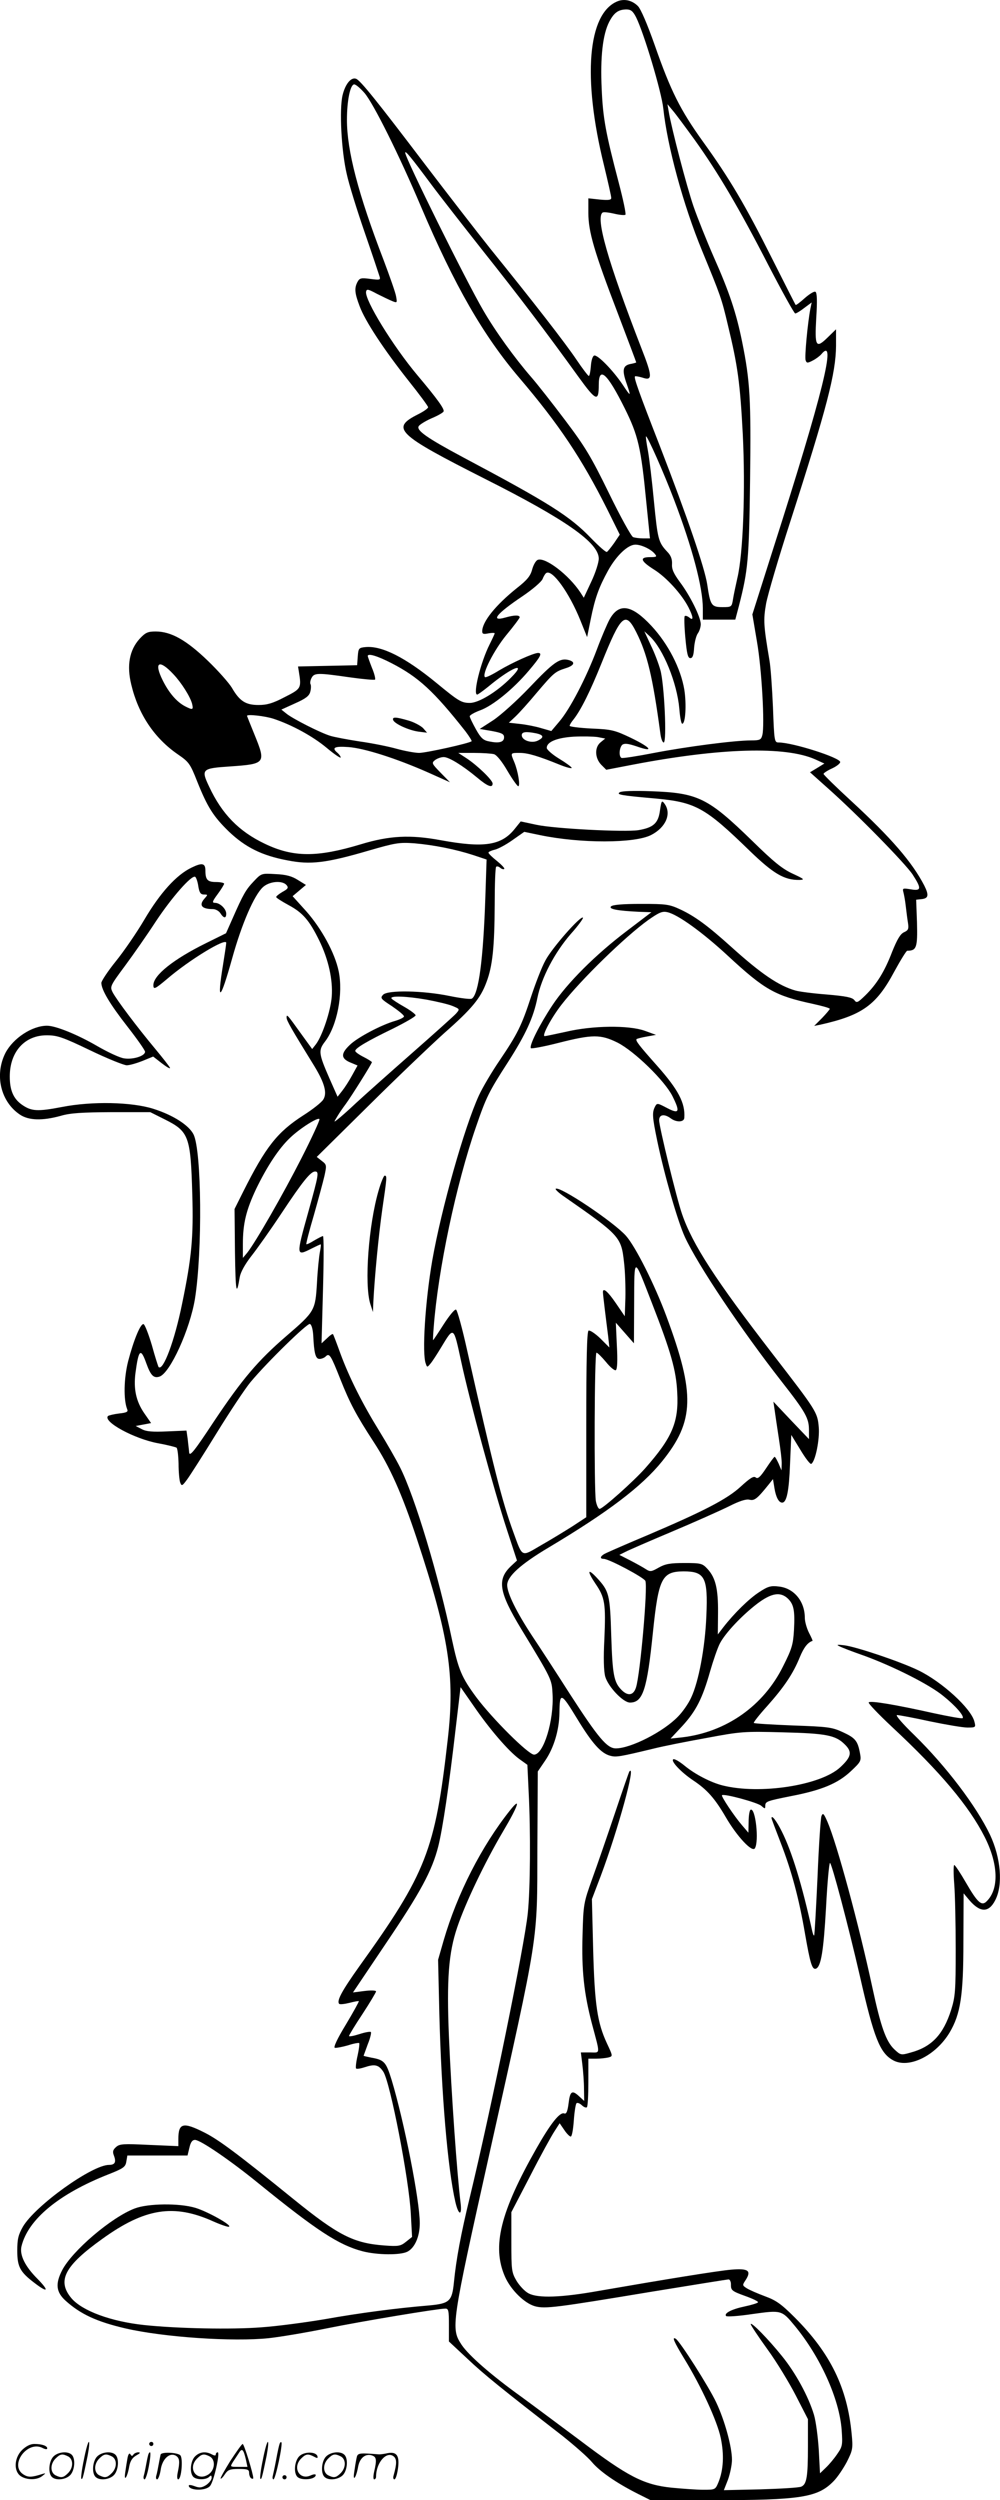 <svg version="1.0" xmlns="http://www.w3.org/2000/svg"
  viewBox="0 0 480.48 1200.526"
 preserveAspectRatio="xMidYMid meet">
<g transform="translate(-0.306,1200.526) scale(0.1,-0.1)"
fill="#000000" stroke="none">
<path d="M2970 11999 c-143 -58 -169 -366 -65 -787 19 -79 35 -149 35 -157 0
-10 -12 -12 -55 -8 l-55 6 0 -70 c0 -91 28 -186 141 -481 49 -129 89 -235 89
-237 0 -1 -13 -5 -30 -8 -35 -8 -39 -30 -15 -97 21 -61 19 -61 -20 -2 -48 71
-121 145 -137 140 -8 -3 -14 -24 -16 -51 -2 -26 -6 -47 -10 -47 -4 1 -30 35
-59 78 -53 79 -206 276 -414 533 -63 79 -204 261 -313 404 -230 303 -311 404
-332 412 -24 9 -52 -25 -65 -79 -16 -68 -6 -267 20 -378 10 -47 49 -173 86
-280 37 -107 69 -203 72 -213 5 -16 1 -17 -45 -11 -44 6 -51 4 -61 -14 -16
-30 -14 -54 10 -117 26 -71 117 -209 235 -358 52 -65 94 -122 94 -127 0 -6
-22 -21 -48 -34 -133 -67 -104 -95 323 -311 387 -195 545 -306 545 -382 0 -19
-16 -69 -36 -111 l-36 -77 -16 25 c-56 85 -169 171 -205 157 -9 -3 -21 -24
-27 -46 -8 -31 -24 -51 -74 -90 -101 -81 -166 -161 -166 -207 0 -13 6 -15 30
-10 17 3 30 3 30 0 0 -2 -11 -26 -24 -52 -44 -87 -82 -242 -60 -242 3 0 27 17
53 38 113 94 190 124 109 43 -66 -67 -154 -121 -197 -121 -41 0 -54 8 -161 96
-150 123 -263 180 -342 172 -31 -3 -33 -6 -36 -45 l-3 -42 -142 -3 -142 -3 4
-25 c13 -80 11 -82 -68 -122 -57 -30 -85 -38 -126 -38 -62 0 -91 19 -128 83
-14 23 -66 82 -116 130 -103 99 -176 140 -250 140 -38 0 -49 -5 -77 -35 -49
-54 -63 -128 -40 -221 34 -142 111 -257 225 -335 51 -35 58 -44 91 -128 50
-125 78 -169 153 -242 79 -75 158 -115 281 -138 110 -22 186 -13 391 47 128
37 146 40 218 35 94 -8 199 -29 285 -57 l63 -21 -6 -182 c-10 -297 -32 -466
-65 -486 -6 -4 -54 2 -108 13 -127 26 -295 29 -318 6 -15 -16 -12 -20 42 -55
32 -22 58 -43 58 -49 1 -5 -19 -15 -43 -22 -66 -19 -182 -80 -218 -116 -43
-41 -42 -64 2 -83 l36 -15 -26 -47 c-14 -26 -36 -60 -48 -75 l-22 -28 -39 88
c-52 119 -54 134 -22 176 59 76 89 232 66 340 -18 86 -81 202 -155 286 l-66
73 32 27 32 27 -39 24 c-28 18 -57 26 -107 28 -68 4 -68 4 -105 -35 -38 -40
-50 -61 -102 -179 l-31 -70 -97 -48 c-156 -77 -252 -154 -252 -201 0 -23 8
-19 64 28 108 93 286 201 286 175 0 -7 -7 -53 -15 -103 -31 -190 -14 -178 44
30 46 165 105 301 147 340 31 29 94 34 114 10 10 -12 7 -18 -19 -32 -17 -10
-31 -21 -31 -25 0 -4 27 -21 60 -39 67 -36 99 -72 147 -170 44 -90 66 -188 60
-269 -5 -68 -45 -188 -76 -229 l-18 -23 -53 73 c-66 92 -70 97 -70 78 0 -14
21 -51 134 -234 49 -81 62 -129 42 -160 -9 -14 -51 -47 -95 -75 -126 -81 -181
-151 -290 -368 l-41 -82 2 -208 c3 -192 7 -216 23 -119 4 23 24 60 55 100 27
34 93 127 146 207 102 154 140 200 161 200 20 0 17 -16 -32 -192 -60 -215 -60
-216 15 -178 22 11 41 20 44 20 2 0 0 -17 -4 -37 -4 -21 -11 -87 -14 -148 -8
-133 -10 -137 -147 -255 -137 -118 -213 -208 -348 -410 -93 -141 -116 -170
-119 -150 -1 14 -5 43 -7 65 l-6 41 -93 -4 c-70 -3 -100 -1 -122 11 l-29 15
37 7 37 7 -34 49 c-38 56 -51 115 -41 192 15 113 25 122 52 46 21 -58 35 -73
63 -64 51 16 147 227 171 375 36 228 32 709 -7 788 -22 44 -98 93 -193 123
-104 33 -295 37 -438 9 -120 -23 -148 -21 -194 11 -41 29 -58 70 -58 135 0
119 72 199 179 198 49 0 76 -9 207 -72 83 -40 163 -72 176 -72 14 0 48 10 76
21 l51 21 41 -32 c22 -17 40 -28 40 -23 0 4 -33 46 -72 93 -85 102 -184 233
-204 271 -13 27 -12 30 60 127 40 54 107 150 148 213 77 116 172 224 189 214
5 -4 12 -24 15 -46 5 -30 11 -39 27 -39 19 0 19 -1 4 -18 -30 -33 -16 -52 39
-52 13 0 29 -9 36 -20 16 -25 28 -26 28 -2 0 23 -30 52 -54 52 -15 0 -13 7 13
42 17 23 31 46 31 50 0 4 -18 8 -39 8 -41 0 -51 11 -51 55 0 36 -16 39 -67 14
-73 -35 -151 -122 -226 -249 -37 -63 -99 -153 -137 -200 -38 -47 -69 -94 -70
-104 0 -33 40 -101 126 -211 46 -59 84 -113 84 -120 0 -20 -56 -38 -99 -32
-21 2 -80 30 -132 60 -93 54 -198 97 -240 97 -72 0 -163 -60 -200 -131 -53
-105 -23 -234 70 -296 42 -28 107 -30 195 -6 47 14 102 17 246 18 l185 0 70
-35 c116 -58 124 -81 132 -360 6 -206 -3 -303 -49 -525 -36 -178 -91 -325
-113 -304 -2 3 -17 49 -32 104 -16 54 -34 100 -40 102 -14 5 -47 -74 -74 -177
-21 -82 -23 -186 -5 -231 6 -13 -2 -17 -39 -21 -25 -3 -49 -9 -53 -12 -26 -27
126 -110 241 -131 44 -8 83 -18 88 -21 5 -3 9 -38 10 -77 0 -40 4 -81 8 -91 7
-18 10 -16 33 15 14 19 78 119 142 223 64 104 138 215 163 245 82 98 272 283
285 279 8 -3 14 -25 16 -54 4 -86 11 -114 30 -114 10 0 23 5 30 12 18 18 25 5
71 -111 45 -113 75 -170 159 -299 79 -121 136 -249 208 -466 155 -469 184
-658 148 -966 -60 -529 -103 -639 -424 -1086 -84 -118 -111 -167 -97 -181 4
-3 25 -1 49 5 23 6 44 10 45 8 2 -1 -26 -52 -62 -112 -42 -69 -61 -110 -53
-112 7 -1 35 4 63 12 27 9 51 13 54 11 2 -3 -1 -30 -8 -61 -7 -30 -10 -58 -7
-61 3 -4 24 0 45 7 46 15 64 10 86 -23 33 -51 124 -519 132 -683 l6 -110 -29
-23 c-26 -21 -36 -23 -104 -18 -148 11 -221 48 -436 222 -275 223 -361 286
-428 320 -103 52 -126 47 -126 -31 l0 -34 -140 6 c-125 6 -142 5 -159 -10 -16
-14 -18 -23 -10 -43 11 -30 4 -43 -24 -43 -82 0 -355 -196 -414 -297 -22 -39
-27 -59 -27 -115 0 -77 13 -102 83 -155 65 -50 72 -39 14 20 -60 60 -86 114
-77 155 31 130 180 253 419 347 71 28 81 35 85 61 l5 29 145 0 144 0 9 37 c6
27 14 38 27 38 26 0 173 -101 303 -207 280 -227 387 -298 503 -328 70 -18 180
-19 214 -2 36 18 60 73 60 137 0 109 -75 488 -135 687 -27 87 -35 97 -98 108
-20 4 -37 8 -37 9 0 0 9 25 20 55 12 29 18 56 15 59 -3 3 -28 -1 -55 -10 -28
-9 -50 -13 -50 -9 0 4 29 52 65 106 36 55 65 104 65 108 0 5 -25 6 -56 2 l-55
-7 156 232 c169 250 224 352 254 470 21 85 51 284 84 570 l23 194 62 -89 c76
-111 167 -217 220 -256 l39 -28 6 -128 c10 -192 8 -468 -4 -584 -15 -151 -176
-940 -279 -1366 -42 -173 -65 -295 -76 -407 -9 -91 -21 -102 -121 -111 -156
-13 -332 -36 -500 -66 -95 -16 -232 -34 -305 -39 -143 -11 -401 -6 -562 11
-160 17 -298 68 -350 129 -70 84 -33 155 149 285 204 147 343 169 532 84 36
-16 71 -28 76 -26 18 6 -104 74 -162 91 -77 23 -227 21 -290 -3 -112 -42 -302
-204 -350 -298 -33 -65 -28 -104 17 -145 72 -65 150 -101 287 -133 186 -43
519 -65 690 -47 55 6 180 27 278 47 173 35 534 95 570 95 15 0 17 -10 17 -79
l0 -79 88 -82 c80 -76 167 -146 456 -370 59 -47 124 -104 143 -127 37 -44 115
-99 220 -152 l62 -31 293 0 c429 0 510 13 586 91 19 19 47 61 64 93 28 56 30
64 23 135 -21 221 -102 387 -274 559 -65 65 -90 82 -142 101 -35 13 -74 30
-87 38 -22 14 -23 15 -7 39 30 46 14 58 -68 51 -68 -6 -314 -46 -637 -102
-179 -32 -292 -36 -337 -12 -18 9 -44 37 -58 60 -24 41 -25 52 -25 187 l0 143
91 175 c49 96 102 192 116 213 l25 39 22 -32 c11 -17 26 -32 31 -32 6 -1 12
34 15 76 3 43 9 80 13 84 4 4 15 0 25 -9 10 -10 22 -14 25 -10 4 3 7 57 7 120
l0 113 38 0 c20 0 47 3 59 6 21 6 21 6 -8 68 -46 99 -59 186 -66 452 l-6 240
42 110 c84 224 172 545 138 503 -2 -2 -33 -92 -69 -199 -36 -107 -85 -249
-109 -315 -42 -117 -43 -123 -47 -272 -5 -170 7 -278 44 -421 42 -158 43 -142
-8 -142 l-44 0 7 -57 c4 -32 8 -85 8 -117 l1 -59 -23 21 c-35 33 -45 27 -52
-32 -5 -40 -11 -53 -21 -49 -21 8 -66 -49 -133 -167 -174 -306 -215 -471 -152
-616 28 -64 94 -129 145 -143 49 -13 102 -6 560 70 197 32 363 59 370 59 6 0
12 -12 11 -27 0 -25 6 -30 67 -52 37 -13 66 -27 63 -31 -2 -4 -32 -13 -65 -20
-62 -13 -100 -33 -88 -46 5 -4 62 0 128 10 137 19 139 19 201 -56 124 -150
215 -352 226 -500 5 -73 4 -80 -21 -116 -14 -21 -39 -51 -55 -66 l-28 -27 -6
114 c-4 62 -14 137 -23 167 -26 87 -88 201 -153 281 -65 81 -151 169 -151 154
1 -6 36 -59 80 -120 44 -60 105 -161 137 -223 l58 -113 0 -132 c0 -145 -6
-181 -32 -192 -10 -5 -98 -10 -195 -13 l-177 -4 20 51 c10 28 19 71 19 95 0
62 -35 190 -76 276 -34 73 -174 293 -194 305 -20 12 -9 -14 41 -96 81 -132
158 -299 175 -380 17 -81 13 -154 -11 -213 -15 -36 -16 -36 -73 -36 -31 0
-100 5 -152 10 -135 14 -211 54 -440 227 -102 76 -228 170 -280 208 -145 104
-254 199 -289 251 -52 80 -51 90 135 924 239 1071 228 1000 229 1462 l2 367
36 53 c41 60 67 146 68 228 1 102 8 99 84 -26 73 -120 116 -169 162 -180 27
-7 45 -4 203 34 47 12 163 35 258 52 165 31 181 32 365 27 210 -5 255 -14 299
-58 37 -36 32 -60 -22 -110 -94 -87 -386 -132 -565 -87 -56 14 -132 53 -183
95 -23 19 -47 33 -53 31 -17 -6 35 -62 95 -102 66 -44 103 -85 156 -176 54
-93 127 -171 140 -150 21 33 3 199 -21 185 -5 -4 -9 -30 -9 -58 l-1 -52 -30
35 c-38 44 -102 140 -97 145 9 9 171 -35 189 -51 17 -15 19 -15 19 -1 0 22 5
24 125 48 145 28 223 60 286 119 49 46 51 50 44 87 -11 59 -22 73 -83 101 -52
24 -72 26 -240 32 -100 4 -184 9 -187 12 -3 2 26 39 65 82 81 91 124 155 156
234 19 46 38 71 61 78 2 0 -6 18 -17 39 -11 22 -20 54 -20 72 0 79 -52 142
-124 150 -39 5 -53 1 -94 -26 -49 -31 -122 -103 -174 -170 l-26 -34 1 104 c1
116 -12 169 -51 211 -24 26 -31 28 -110 28 -68 0 -92 -4 -124 -22 -35 -20 -41
-21 -61 -8 -12 8 -46 27 -75 42 l-53 27 28 14 c15 8 116 52 223 97 107 45 230
100 273 121 53 27 85 37 101 33 24 -6 37 4 94 75 l19 24 7 -43 c7 -44 21 -70
37 -70 22 0 33 55 38 185 l6 140 44 -72 c24 -40 47 -70 52 -67 20 12 41 118
36 176 -6 72 -11 79 -221 351 -275 356 -386 527 -436 673 -26 75 -110 419
-110 450 0 28 25 32 56 9 27 -20 64 -19 65 3 5 71 -29 135 -131 250 -88 99
-105 121 -98 128 3 2 25 8 49 12 l44 8 -55 20 c-77 27 -250 25 -377 -5 -51
-11 -97 -21 -103 -21 -15 0 32 88 81 151 94 121 305 326 416 406 53 37 68 44
93 38 50 -11 169 -97 290 -209 177 -164 227 -192 408 -231 45 -10 82 -20 82
-24 0 -3 -17 -23 -37 -44 l-38 -38 30 6 c201 45 269 94 355 255 30 55 58 100
62 100 45 0 50 15 47 135 l-4 110 28 3 c31 4 34 19 11 65 -58 112 -158 228
-351 406 -73 67 -133 126 -133 130 0 4 18 16 40 26 22 10 40 24 40 31 0 21
-228 94 -296 94 -20 0 -21 6 -27 168 -4 92 -11 194 -17 227 -28 166 -30 193
-16 272 8 43 60 220 116 393 177 550 219 713 220 845 l0 79 -39 -38 c-58 -57
-64 -46 -56 94 5 79 4 120 -4 124 -5 4 -28 -10 -51 -30 -22 -20 -42 -35 -44
-33 -2 2 -53 103 -114 224 -128 255 -204 384 -332 561 -109 152 -154 242 -231
462 -36 102 -67 174 -81 188 -28 28 -65 36 -98 23z m89 -76 c38 -76 122 -357
131 -438 19 -181 96 -465 187 -685 88 -214 93 -227 123 -354 48 -198 59 -279
72 -526 13 -263 2 -573 -26 -690 -8 -36 -18 -82 -21 -102 -6 -37 -7 -38 -50
-38 -54 0 -59 8 -74 110 -13 81 -93 316 -228 665 -101 259 -125 327 -119 333
3 2 19 -1 36 -6 49 -17 48 6 -5 141 -162 418 -222 629 -186 652 6 3 31 0 56
-6 25 -6 49 -8 53 -5 4 4 -11 74 -32 154 -63 240 -76 310 -82 452 -7 151 5
259 36 320 23 44 43 59 82 60 22 0 32 -8 47 -37z m-1304 -365 c43 -51 165
-295 270 -543 163 -383 300 -621 474 -825 190 -223 299 -386 421 -629 l61
-123 -27 -40 c-15 -21 -31 -41 -35 -43 -4 -3 -38 27 -76 66 -102 106 -200 168
-616 389 -172 92 -225 129 -212 149 4 7 31 24 60 37 29 12 56 27 59 33 7 10
-29 60 -125 174 -117 139 -255 363 -247 402 3 14 10 12 53 -11 28 -14 61 -30
74 -35 22 -9 23 -8 17 24 -3 18 -31 97 -60 174 -122 317 -176 525 -176 673 0
92 16 170 35 170 8 0 30 -19 50 -42z m1587 -226 c111 -155 211 -324 353 -600
66 -127 124 -232 129 -232 5 0 25 12 44 27 l35 26 -6 -29 c-13 -66 -29 -235
-23 -249 5 -14 9 -14 34 -1 16 8 34 22 41 30 77 93 7 -191 -231 -934 l-100
-315 22 -130 c23 -131 38 -401 26 -449 -6 -23 -11 -26 -54 -26 -80 0 -310 -30
-466 -60 -82 -16 -153 -27 -157 -24 -14 8 -10 50 4 63 11 8 28 6 70 -8 85 -30
69 -6 -28 41 -78 37 -92 41 -190 45 -58 3 -105 9 -105 13 0 4 8 18 19 31 36
46 80 135 134 269 94 234 115 253 167 150 53 -105 79 -213 116 -487 3 -24 10
-43 16 -43 16 0 3 281 -16 348 -8 29 -28 83 -46 119 l-31 67 26 -24 c65 -61
131 -224 142 -347 3 -40 9 -73 14 -73 16 0 21 94 10 164 -17 101 -77 219 -158
306 -95 102 -156 112 -201 31 -11 -20 -39 -85 -61 -144 -51 -136 -130 -288
-181 -347 l-38 -45 -49 14 c-26 8 -72 17 -101 20 l-54 6 32 30 c18 17 64 68
103 115 80 94 87 100 136 116 44 13 51 31 16 40 -42 11 -72 -10 -188 -132 -60
-63 -138 -133 -174 -157 l-65 -42 59 -10 c47 -9 58 -14 58 -30 0 -23 -23 -30
-71 -20 -28 5 -40 15 -64 58 -16 29 -30 57 -30 63 0 5 22 18 49 28 60 21 160
102 235 191 57 67 66 85 44 85 -23 -1 -123 -46 -187 -84 -34 -21 -65 -36 -68
-32 -15 15 44 130 103 202 35 42 64 81 64 85 0 12 -27 11 -69 -1 -74 -21 -43
18 82 102 49 33 92 70 97 83 5 13 13 26 18 29 29 18 110 -95 163 -226 l33 -82
17 84 c21 105 40 156 84 236 40 72 95 124 131 124 29 0 75 -22 93 -44 12 -14
9 -16 -23 -16 -52 0 -45 -19 20 -60 59 -37 132 -117 165 -181 24 -47 25 -67 4
-49 -9 7 -18 10 -22 7 -3 -4 -2 -51 3 -104 7 -76 12 -98 24 -98 11 0 16 14 18
49 2 27 10 59 18 70 8 11 14 31 14 44 0 34 -51 137 -100 202 -30 41 -40 62
-38 87 1 23 -5 41 -24 60 -42 45 -45 60 -63 242 -9 96 -22 205 -29 243 -7 37
-11 68 -9 68 8 0 86 -176 135 -305 88 -231 138 -421 138 -521 l0 -54 78 0 78
0 18 68 c43 169 48 218 53 600 5 389 0 478 -38 665 -28 139 -62 241 -136 407
-35 80 -79 190 -98 245 -32 93 -106 376 -119 455 l-6 35 25 -30 c14 -16 62
-81 107 -143z m-1267 -212 c43 -58 156 -202 249 -320 168 -211 304 -390 459
-605 84 -116 97 -121 97 -38 0 93 41 56 125 -113 64 -129 78 -187 103 -446
l18 -178 -32 0 c-18 0 -40 3 -49 6 -9 4 -61 98 -116 211 -86 176 -115 224
-211 351 -61 81 -134 174 -163 207 -78 90 -171 218 -230 320 -82 140 -375 731
-375 757 0 12 26 -19 125 -152z m-191 -2299 c130 -67 203 -134 356 -328 18
-24 31 -45 29 -47 -11 -10 -219 -56 -252 -56 -20 0 -69 9 -109 20 -39 11 -119
27 -177 35 -58 9 -122 21 -141 27 -49 15 -180 82 -210 106 l-25 20 66 30 c52
23 68 36 73 56 4 15 4 31 1 36 -3 5 -1 19 5 30 13 25 30 25 183 3 64 -9 120
-14 122 -11 3 3 -3 29 -15 57 -11 28 -20 54 -20 56 0 15 48 0 114 -34z m-1048
-53 c39 -41 81 -108 90 -142 7 -30 3 -31 -34 -12 -40 21 -77 64 -107 124 -44
88 -18 104 51 30z m481 -214 c88 -29 189 -84 256 -140 37 -31 67 -51 67 -46 0
5 -7 15 -15 22 -30 25 -16 33 53 28 77 -6 228 -54 382 -122 l105 -47 -45 46
c-43 44 -44 47 -26 61 11 8 29 14 41 14 25 0 90 -40 160 -98 51 -43 75 -52 75
-29 0 16 -72 86 -125 121 l-40 26 75 0 c41 0 85 -3 96 -6 13 -3 39 -35 65 -80
24 -41 48 -74 52 -74 11 0 -1 73 -19 116 -19 45 -19 44 26 44 39 0 87 -14 198
-59 28 -11 52 -17 52 -13 0 4 -27 24 -60 44 -33 20 -60 44 -60 52 0 29 49 49
130 54 43 2 95 1 115 -2 l36 -7 -22 -18 c-30 -24 -28 -76 3 -108 l24 -24 130
25 c419 80 730 89 874 25 l44 -20 -34 -21 -35 -21 85 -76 c140 -124 373 -362
408 -415 44 -68 42 -80 -9 -71 -37 6 -40 5 -36 -11 3 -11 9 -41 12 -69 3 -27
8 -65 11 -83 4 -27 1 -34 -19 -43 -18 -8 -33 -34 -57 -93 -37 -97 -75 -157
-129 -210 -37 -36 -42 -38 -53 -23 -10 13 -40 19 -133 27 -66 5 -134 14 -150
19 -81 23 -166 81 -310 211 -111 100 -171 144 -240 177 -56 26 -68 28 -192 28
-87 0 -136 -4 -144 -12 -13 -13 31 -21 135 -26 l59 -2 -117 -89 c-151 -114
-288 -251 -359 -358 -61 -92 -113 -195 -103 -206 4 -3 64 8 134 26 162 41 201
41 282 1 81 -41 227 -183 264 -257 38 -76 33 -88 -26 -57 -46 24 -48 25 -58 6
-14 -28 -13 -48 11 -164 34 -163 98 -386 133 -462 62 -134 268 -442 465 -694
116 -148 131 -176 131 -233 l0 -43 -86 90 -85 90 6 -40 c3 -22 12 -83 20 -135
8 -52 15 -108 14 -125 l-1 -30 -14 33 c-8 17 -16 32 -19 32 -3 0 -21 -25 -41
-55 -28 -42 -40 -53 -50 -44 -10 8 -27 -3 -72 -44 -65 -60 -177 -118 -452
-235 -91 -38 -177 -76 -192 -83 -30 -13 -37 -29 -14 -29 25 0 194 -90 200
-106 12 -31 -25 -449 -45 -511 -12 -39 -39 -43 -69 -13 -37 37 -44 72 -50 260
-6 201 -10 215 -70 280 -44 47 -47 32 -6 -29 46 -67 50 -96 43 -265 -5 -92 -3
-155 4 -181 14 -49 86 -125 119 -125 62 0 82 61 110 335 27 262 43 294 147
295 103 0 118 -29 110 -213 -6 -152 -37 -317 -73 -393 -13 -29 -42 -70 -63
-91 -70 -73 -227 -153 -299 -153 -42 0 -84 50 -220 260 -65 102 -147 228 -182
280 -75 114 -120 205 -120 244 0 42 64 100 200 181 285 170 447 293 544 413
156 193 160 323 21 697 -56 151 -148 334 -194 386 -58 66 -321 242 -338 226
-3 -3 16 -21 43 -39 263 -183 272 -192 285 -311 6 -47 8 -125 7 -174 l-3 -88
-43 63 c-39 57 -62 76 -62 53 0 -5 4 -43 9 -83 5 -40 12 -98 16 -128 l6 -55
-44 44 c-25 24 -50 40 -56 37 -8 -5 -11 -141 -11 -452 l0 -444 -67 -44 c-38
-24 -105 -65 -151 -91 -96 -56 -87 -61 -133 65 -55 151 -95 311 -222 874 -23
104 -47 191 -53 193 -7 2 -33 -30 -60 -72 -26 -41 -49 -75 -50 -75 -1 0 0 28
3 63 21 275 107 683 203 961 49 143 62 169 153 310 86 134 123 215 142 309 20
99 83 218 160 307 36 40 62 76 59 79 -11 11 -149 -146 -180 -205 -18 -32 -48
-111 -69 -174 -46 -141 -66 -180 -151 -306 -37 -54 -82 -130 -100 -169 -70
-153 -180 -542 -224 -792 -34 -197 -50 -449 -31 -496 6 -18 7 -18 22 0 9 10
32 46 52 79 61 101 59 102 95 -64 40 -188 159 -624 221 -813 l48 -147 -28 -26
c-69 -65 -59 -125 48 -302 149 -245 147 -242 151 -313 7 -127 -43 -291 -89
-291 -27 0 -199 171 -277 275 -71 96 -86 132 -117 276 -64 307 -179 689 -250
829 -19 38 -64 116 -99 173 -81 131 -144 256 -187 372 -18 50 -34 92 -36 94
-2 3 -15 -6 -29 -20 l-26 -24 7 258 c4 141 4 257 0 257 -4 0 -23 -10 -42 -21
-19 -12 -36 -20 -38 -18 -2 2 14 65 36 139 21 74 44 159 51 189 11 51 11 54
-13 72 l-24 19 250 247 c138 137 302 293 363 348 132 116 174 167 202 243 30
78 39 171 40 373 0 97 3 179 7 182 3 4 12 2 20 -5 7 -6 16 -8 19 -5 3 3 -13
20 -35 38 -23 18 -41 36 -41 40 0 4 13 10 29 14 16 3 55 24 86 46 l57 40 77
-16 c193 -40 454 -40 533 1 70 36 99 102 64 150 -13 18 -15 15 -22 -33 -8 -61
-32 -82 -104 -94 -66 -10 -403 7 -490 26 l-75 16 -29 -36 c-64 -80 -148 -92
-356 -54 -146 27 -246 22 -384 -20 -209 -63 -324 -63 -461 3 -124 59 -206 143
-267 274 -40 84 -35 88 100 97 172 12 174 15 117 155 -19 47 -35 86 -35 88 0
9 88 -1 127 -14z m1262 -70 c37 -8 40 -20 6 -36 -30 -13 -75 3 -75 27 0 16 19
19 69 9z m-525 -1279 c48 -9 104 -22 123 -30 36 -15 36 -15 17 -37 -10 -11
-107 -98 -214 -192 -107 -94 -226 -200 -265 -236 -38 -36 -79 -72 -90 -80 -19
-15 -19 -15 -1 15 10 17 29 44 41 60 27 37 125 193 125 200 0 2 -18 14 -40 25
-22 11 -40 24 -40 29 0 13 55 46 181 107 60 30 109 58 109 64 0 5 -25 24 -55
41 -30 17 -58 35 -61 40 -8 14 73 11 170 -6z m-603 -762 c-87 -171 -219 -401
-260 -453 l-21 -25 0 66 c0 100 16 164 64 266 53 109 109 194 163 245 48 46
137 102 141 89 2 -5 -37 -90 -87 -188z m1683 -691 c92 -236 118 -326 123 -433
8 -142 -24 -217 -154 -364 -56 -63 -204 -195 -219 -195 -6 0 -14 17 -18 38 -9
58 -7 712 3 712 5 0 25 -20 46 -45 20 -25 41 -42 47 -39 7 5 9 45 5 117 l-5
111 44 -50 43 -49 1 195 c1 226 -3 226 84 2z m654 -1422 c29 -28 35 -57 30
-151 -4 -70 -10 -91 -52 -174 -94 -191 -274 -317 -485 -342 l-56 -6 57 61 c65
71 96 131 133 262 15 52 36 113 47 134 26 50 106 135 181 192 67 50 109 57
145 24z M1892 8548 c6 -18 76 -50 123 -56 l40 -5 -19 22 c-11 11 -42 28 -69
36 -62 18 -80 19 -75 3z M2981 8201 c-17 -11 1 -15 172 -30 193 -18 238 -43
452 -251 114 -110 166 -141 239 -140 27 1 24 4 -32 30 -50 23 -92 57 -195 158
-213 207 -260 230 -487 238 -81 3 -141 1 -149 -5z M1822 6288 c-48 -164 -69
-448 -40 -543 l13 -40 2 50 c6 119 25 317 43 444 23 157 23 161 11 161 -4 0
-18 -33 -29 -72z M4035 4101 c11 -6 65 -27 120 -46 142 -52 313 -138 380 -193
60 -48 103 -98 93 -107 -3 -3 -65 8 -139 24 -184 41 -303 61 -312 52 -4 -4 47
-57 112 -118 232 -216 370 -380 445 -528 66 -130 70 -250 10 -309 -24 -25 -44
-7 -99 88 -27 47 -53 86 -57 86 -4 0 -4 -42 0 -92 4 -51 7 -192 7 -313 0 -199
-2 -227 -22 -291 -38 -119 -94 -178 -196 -205 -45 -13 -47 -12 -77 16 -40 38
-65 109 -105 295 -65 303 -171 693 -216 797 -18 41 -22 45 -29 28 -4 -11 -13
-144 -19 -295 -7 -151 -14 -276 -16 -278 -2 -3 -6 6 -9 19 -48 220 -98 384
-147 481 -25 50 -49 81 -49 63 0 -3 20 -56 44 -118 52 -134 88 -267 117 -437
25 -143 34 -173 52 -168 25 9 37 84 49 294 6 118 15 214 19 214 8 0 87 -297
144 -545 67 -296 96 -367 158 -402 76 -43 206 21 273 133 52 88 66 177 66 433
l1 235 26 -31 c53 -63 95 -63 126 -2 38 73 27 203 -25 314 -66 138 -211 329
-363 478 -58 56 -93 97 -84 97 9 0 80 -13 157 -30 77 -16 159 -30 181 -30 40
0 41 1 34 28 -15 63 -156 192 -270 247 -87 42 -295 112 -355 120 -33 4 -40 3
-25 -4z M2454 3313 c-137 -172 -254 -401 -319 -624 l-27 -94 6 -260 c10 -386
40 -742 77 -903 15 -65 33 -69 25 -4 -17 138 -44 518 -56 800 -11 272 -2 399
40 523 39 116 132 311 220 460 73 123 89 171 34 102z M406 194 c-10 -47 -15
-88 -12 -91 5 -6 9 7 30 110 7 37 10 67 6 67 -4 0 -15 -39 -24 -86z M720 270
c0 -5 5 -10 10 -10 6 0 10 5 10 10 0 6 -4 10 -10 10 -5 0 -10 -4 -10 -10z
M1266 194 c-10 -47 -15 -88 -12 -91 5 -6 9 7 30 110 7 37 10 67 6 67 -4 0 -15
-39 -24 -86z M1346 269 c-3 -8 -10 -41 -16 -74 -6 -33 -14 -68 -16 -77 -3 -10
-1 -18 3 -18 10 0 46 171 38 178 -2 3 -7 -1 -9 -9z M109 241 c-38 -38 -41
-101 -7 -125 29 -20 79 -20 104 0 18 14 18 15 1 10 -53 -17 -69 -17 -92 -2
-69 45 21 166 94 126 12 -6 21 -7 21 -1 0 12 -25 21 -62 21 -19 0 -39 -10 -59
-29z M1110 189 c-28 -45 -49 -83 -47 -85 2 -3 12 7 21 21 14 21 24 25 66 25
43 0 50 -3 50 -19 0 -11 5 -23 10 -26 6 -3 10 -3 10 1 0 20 -44 164 -51 164
-4 0 -30 -37 -59 -81z m75 4 l7 -33 -42 0 c-42 0 -42 0 -28 23 8 12 21 32 29
44 15 25 22 18 34 -34z M260 210 c-22 -22 -27 -79 -8 -98 19 -19 66 -14 88 8
22 22 27 79 8 98 -19 19 -66 14 -88 -8z m71 0 c25 -14 25 -54 -1 -80 -23 -23
-33 -24 -61 -10 -25 14 -25 54 1 80 23 23 33 24 61 10z M470 210 c-22 -22 -27
-79 -8 -98 19 -19 66 -14 88 8 22 22 27 79 8 98 -19 19 -66 14 -88 -8z m71 0
c25 -14 25 -54 -1 -80 -23 -23 -33 -24 -61 -10 -25 14 -25 54 1 80 23 23 33
24 61 10z M616 204 c-3 -16 -8 -47 -11 -69 -8 -51 10 -26 19 27 5 27 15 42 34
53 18 10 22 14 10 15 -9 0 -20 -5 -24 -11 -5 -8 -9 -8 -14 1 -5 8 -10 3 -14
-16z M717 223 c-2 -4 -7 -26 -11 -48 -4 -22 -9 -48 -12 -57 -3 -10 -1 -18 4
-18 4 0 14 28 20 62 11 58 10 81 -1 61z M775 220 c-1 -3 -5 -23 -9 -45 -4 -22
-9 -48 -12 -57 -3 -10 -1 -18 4 -18 5 0 13 20 17 45 7 53 44 87 74 68 17 -11
19 -28 8 -80 -4 -18 -3 -33 2 -33 16 0 24 99 11 115 -12 14 -87 18 -95 5z
M940 210 c-22 -22 -27 -79 -8 -98 15 -15 61 -15 76 0 9 9 12 8 12 -5 0 -9 -12
-24 -26 -34 -21 -13 -32 -15 -55 -6 -16 6 -29 8 -29 3 0 -24 81 -27 102 -2 18
19 50 162 37 162 -5 0 -9 -5 -9 -10 0 -7 -6 -7 -19 0 -30 16 -59 12 -81 -10z
m71 0 c29 -16 25 -65 -6 -86 -56 -37 -103 28 -55 76 23 23 33 24 61 10z M1441
211 c-23 -23 -28 -80 -9 -99 19 -19 88 -13 88 9 0 5 -11 4 -24 -2 -54 -25 -89
38 -46 81 23 23 33 24 62 9 16 -9 19 -8 16 3 -8 22 -64 22 -87 -1z M1570 210
c-22 -22 -27 -79 -8 -98 19 -19 66 -14 88 8 22 22 27 79 8 98 -19 19 -66 14
-88 -8z m71 0 c25 -14 25 -54 -1 -80 -23 -23 -33 -24 -61 -10 -25 14 -25 54 1
80 23 23 33 24 61 10z M1716 201 c-3 -14 -8 -44 -11 -66 -8 -51 10 -26 19 27
8 41 35 63 66 53 22 -7 24 -21 11 -77 -5 -22 -5 -38 0 -38 5 0 9 6 9 13 0 68
51 125 85 97 15 -13 15 -35 -1 -92 -3 -10 -1 -18 4 -18 6 0 13 23 17 50 9 63
-5 84 -49 76 -17 -4 -35 -6 -41 -6 -101 8 -104 7 -109 -19z M1360 110 c0 -5 5
-10 10 -10 6 0 10 5 10 10 0 6 -4 10 -10 10 -5 0 -10 -4 -10 -10z"/>
</g>
</svg>
